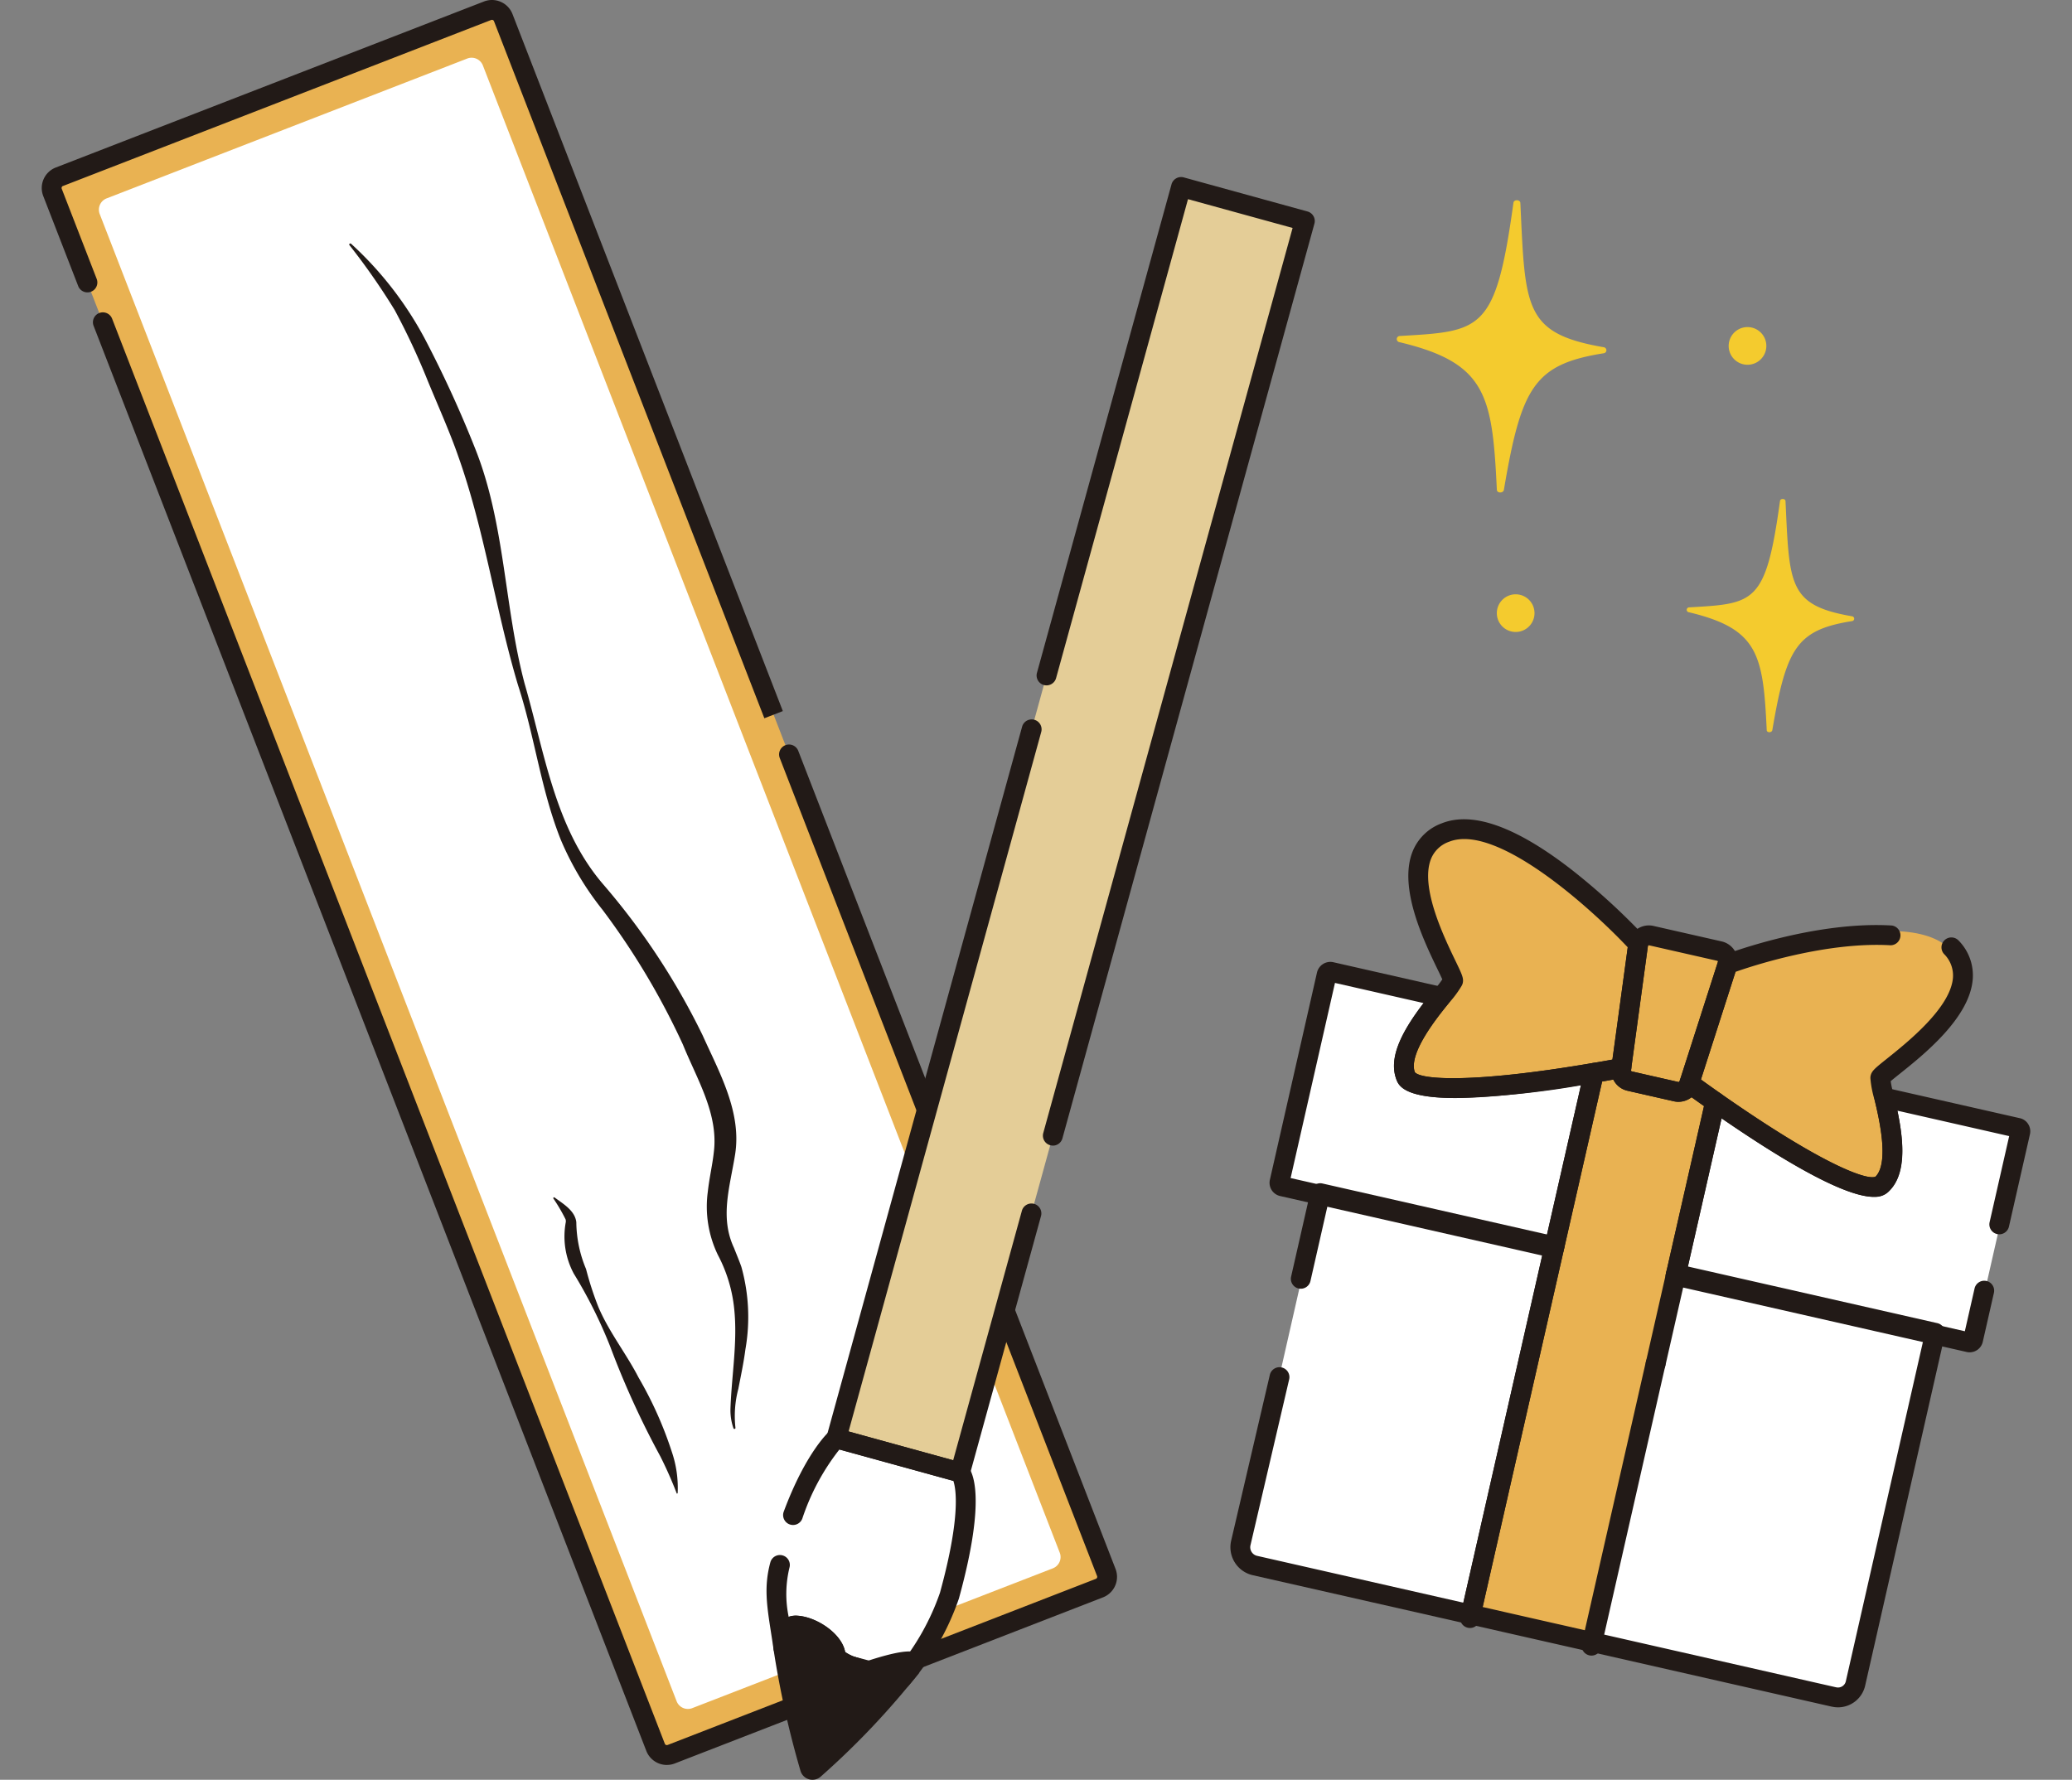 <svg xmlns="http://www.w3.org/2000/svg" xmlns:xlink="http://www.w3.org/1999/xlink" width="220" height="189" viewBox="0 0 220 189">
  <rect x="0" y="0" width="220" height="189" fill="#808080" stroke="none"/>
  <defs>
    <clipPath id="clip-path">
      <rect id="長方形_207" data-name="長方形 207" width="220" height="189" transform="translate(-0.19 0)" fill="none"/>
    </clipPath>
  </defs>
  <g id="イラスト" transform="translate(0.19)" clip-path="url(#clip-path)">
    <path id="パス_1644" data-name="パス 1644" d="M112.566,169.373,67.642,186.795a1.573,1.573,0,0,1-2.036-.9h0L1.777,21.324a1.575,1.575,0,0,1,.9-2.038L47.6,1.866a1.575,1.575,0,0,1,2.037.9L113.47,167.337a1.574,1.574,0,0,1-.9,2.037h0" transform="translate(3.744 -0.524)" fill="#e9b252"/>
    <path id="パス_1645" data-name="パス 1645" d="M32.5,86.609,8.73,25.328a1.284,1.284,0,0,1,.733-1.66L47.755,8.818a1.284,1.284,0,0,1,1.66.734l61.25,157.934a1.283,1.283,0,0,1-.732,1.66h0L71.645,183.993a1.282,1.282,0,0,1-1.659-.731h0Z" transform="translate(1.667 -2.601)" fill="#fff"/>
    <path id="パス_1646" data-name="パス 1646" d="M76.725,76.274,48.018,2.252a.232.232,0,0,0-.3-.131L2.254,19.752l-.011,0a.231.231,0,0,0-.12.294l3.711,9.57a1.053,1.053,0,0,1-1.964.761L.159,20.814A2.339,2.339,0,0,1,1.487,17.79l.028-.011L46.959.157A2.34,2.34,0,0,1,49.982,1.49L78.688,75.513Z" transform="translate(4.242 0)" fill="#221a17"/>
    <path id="パス_1647" data-name="パス 1647" d="M68.682,201.5a2.342,2.342,0,0,1-2.182-1.491L7.814,48.676a1.053,1.053,0,1,1,1.964-.761l58.686,151.33a.231.231,0,0,0,.3.131l45.463-17.638a.23.23,0,0,0,.132-.3L80.668,94.569a1.053,1.053,0,0,1,1.964-.761l33.688,86.872a2.336,2.336,0,0,1-1.333,3.022L69.523,201.34a2.32,2.32,0,0,1-.841.158" transform="translate(1.935 -14.073)" fill="#221a17"/>
    <path id="パス_1648" data-name="パス 1648" d="M46.686,36.84a37.555,37.555,0,0,1,7.849,10.118A121.255,121.255,0,0,1,59.87,58.6c3.191,7.978,3.081,16.8,5.25,24.955,2.122,7.319,3.209,15.34,8.321,21.293a74.415,74.415,0,0,1,10.581,16.061c1.773,3.949,4.182,8.185,3.441,12.7-.55,3.417-1.63,6.632-.11,9.875.183.474.621,1.525.791,2.038a19.818,19.818,0,0,1,.423,8.724c-.186,1.422-.483,2.815-.751,4.2a11.189,11.189,0,0,0-.31,4.124.111.111,0,0,1-.21.071,5.868,5.868,0,0,1-.316-2.155c.128-3.49.757-7,.4-10.477a15.533,15.533,0,0,0-1.736-5.773,11.79,11.79,0,0,1-1.071-6.719c.163-1.491.494-2.862.635-4.175.52-4.079-1.778-7.748-3.272-11.433a78.241,78.241,0,0,0-8.545-14.332,31.479,31.479,0,0,1-4.42-7.413c-2.118-5.294-2.777-11-4.538-16.4-2.44-8.156-3.553-16.518-6.408-24.484-.834-2.4-2.184-5.437-3.155-7.789a74.993,74.993,0,0,0-3.54-7.593,71.075,71.075,0,0,0-4.808-6.9c-.084-.1.078-.246.167-.147" transform="translate(-9.609 -10.966)" fill="#221a17"/>
    <path id="パス_1649" data-name="パス 1649" d="M77.484,181.1c.892.673,2.178,1.385,2.319,2.641a13.139,13.139,0,0,0,1.032,4.964,33.865,33.865,0,0,0,1.321,4.06c1.125,2.641,2.95,4.93,4.259,7.472a40.247,40.247,0,0,1,3.529,7.887,11.874,11.874,0,0,1,.621,4.359.085.085,0,0,1-.091.077,43.091,43.091,0,0,0-1.746-3.949A91.865,91.865,0,0,1,83.4,196.934a49.733,49.733,0,0,0-3.864-7.735,8.345,8.345,0,0,1-.853-5.461.7.7,0,0,0-.02-.305,18.456,18.456,0,0,0-1.3-2.219.086.086,0,0,1,.12-.11" transform="translate(-18.801 -53.946)" fill="#221a17"/>
    <path id="パス_1650" data-name="パス 1650" d="M117.571,217.55l13.136,3.619s1.939,1.932-1.142,13.119a26.96,26.96,0,0,1-5.129,8.847,36.156,36.156,0,0,1-5.231-1.377H119.2c-.962-.374-1.679-.793-1.719-1.222-.12-1.35-2.311-2.971-4.072-3.1-1.6-.11-1.5,1.941-1.467,2.341-.562-3.922-.771-7.916,0-10.714,2.489-9.134,5.641-11.512,5.641-11.512" transform="translate(-28.954 -64.807)" fill="#fff"/>
    <path id="パス_1938" data-name="パス 1938" d="M0,0H137.835V13.625H0Z" transform="translate(88.615 152.745) rotate(-74.602)" fill="#e4cd97"/>
    <path id="パス_1651" data-name="パス 1651" d="M117.692,248.967c.039.429.757.849,1.719,1.222h.01c11.776-4.22,5.23,1.377,5.23,1.377a83.344,83.344,0,0,1-9.237,9.556.267.267,0,0,1-.377-.023.274.274,0,0,1-.058-.1,98.85,98.85,0,0,1-2.825-12.719v-.034a.256.256,0,0,0,0-.032c-.033-.4-.128-2.452,1.467-2.341,1.767.123,3.962,1.746,4.072,3.1" transform="translate(-29.164 -73.241)" fill="#221a17"/>
    <path id="パス_1652" data-name="パス 1652" d="M123.892,243.738a1.035,1.035,0,0,1-.191-.018,37.424,37.424,0,0,1-5.318-1.394.853.853,0,0,1-.111-.036c-1.058-.41-2.286-1.021-2.386-2.106-.06-.679-1.677-2.042-3.1-2.143-.019,0-.128-.007-.154.019a1.937,1.937,0,0,0-.189,1.182,1.053,1.053,0,0,1-2.092.239c-.093-.652-.187-1.252-.274-1.812-.439-2.82-.756-4.857-.062-7.4a1.053,1.053,0,1,1,2.032.554,11.874,11.874,0,0,0-.086,5.239,2.412,2.412,0,0,1,.972-.117c2.052.146,4.682,1.922,5.02,3.847a4.223,4.223,0,0,0,1.01.513l.041.013a35.3,35.3,0,0,0,4.482,1.22,25.767,25.767,0,0,0,4.538-8.04c2.249-8.175,1.687-11.1,1.422-11.878l-12.1-3.332a24.136,24.136,0,0,0-3.935,7.329,1.053,1.053,0,0,1-1.974-.735c2.37-6.356,4.8-8.488,4.9-8.576a1.054,1.054,0,0,1,.965-.216l13.137,3.619a1.058,1.058,0,0,1,.463.269c.557.555,2.139,3.216-.87,14.145a27.9,27.9,0,0,1-5.351,9.257,1.052,1.052,0,0,1-.794.362" transform="translate(-28.411 -64.359)" fill="#221a17"/>
    <path id="パス_1653" data-name="パス 1653" d="M132.862,189.831a1.072,1.072,0,0,1-.28-.038l-13.136-3.617a1.053,1.053,0,0,1-.736-1.3l20.735-75.29a1.053,1.053,0,1,1,2.031.56L121.02,184.425l11.106,3.058,7.295-26.49a1.053,1.053,0,1,1,2.031.56l-7.575,27.5a1.054,1.054,0,0,1-1.015.774" transform="translate(-31.11 -32.416)" fill="#221a17"/>
    <path id="パス_1654" data-name="パス 1654" d="M152.173,129.631a1.072,1.072,0,0,1-.28-.038,1.053,1.053,0,0,1-.736-1.295l26.474-96.112-11.106-3.058L152.519,79.987a1.053,1.053,0,1,1-2.031-.56l14.286-51.874a1.058,1.058,0,0,1,1.3-.736l13.136,3.618a1.053,1.053,0,0,1,.736,1.3l-26.754,97.127a1.054,1.054,0,0,1-1.015.774" transform="translate(-40.576 -7.978)" fill="#221a17"/>
    <path id="パス_1655" data-name="パス 1655" d="M127.395,254.009a37.411,37.411,0,0,1-5.381-1.417l.612-2.014,5.229,1.377Z" transform="translate(-32.106 -74.646)" fill="#221a17"/>
    <path id="パス_1656" data-name="パス 1656" d="M114.79,261.794a1.32,1.32,0,0,1-1.273-.963,99.993,99.993,0,0,1-2.852-12.844l-.013-.185a3.734,3.734,0,0,1,.793-2.792,2.211,2.211,0,0,1,1.8-.639c2.047.147,4.677,1.925,5.019,3.85a4.22,4.22,0,0,0,1.007.512l.044.014a35.363,35.363,0,0,0,5.078,1.338l1.757.325-1.135,1.379a84.513,84.513,0,0,1-9.353,9.676,1.309,1.309,0,0,1-.872.33m.748-1.557,0,.013,0-.013m-1.267-.355,0,0,0,0m-1.509-12.122a98.043,98.043,0,0,0,2.438,11.29,82.319,82.319,0,0,0,7.064-7.264c-1.171-.275-2.331-.607-3.466-.992h-.022l-.194-.071c-1.124-.436-2.286-1.027-2.386-2.106h0c-.062-.678-1.679-2.045-3.1-2.146-.012,0-.127-.008-.153.019a1.954,1.954,0,0,0-.189,1.185l.006.076Z" transform="translate(-28.717 -72.794)" fill="#221a17"/>
    <path id="パス_1657" data-name="パス 1657" d="M255.041,195.761,246.583,233a1.909,1.909,0,0,1-2.283,1.437l-25.66-5.832,8.839-38.909-12.906-2.933-8.84,38.909-22.92-5.208a1.994,1.994,0,0,1-1.5-2.384l8.442-37.156Z" transform="translate(-49.755 -53.896)" fill="#fff"/>
    <path id="パス_1658" data-name="パス 1658" d="M265.833,164.492l-5,22.017a.388.388,0,0,1-.465.293h0l-72.89-16.559a.391.391,0,0,1-.292-.465l5-22.016a.387.387,0,0,1,.463-.293h0l72.882,16.558a.386.386,0,0,1,.295.458v.007" transform="translate(-51.517 -43.927)" fill="#fff"/>
    <path id="パス_1939" data-name="パス 1939" d="M0,0H60.684V13.235H0Z" transform="matrix(0.222, -0.975, 0.975, 0.222, 155.975, 171.78)" fill="#e9b252"/>
    <path id="パス_1659" data-name="パス 1659" d="M230.876,138.067s-13.443-14.631-20.469-11.835.985,14.994.812,15.753-6.26,6.582-5.062,10.038,22.925-.791,22.925-.791" transform="translate(-57.125 -37.498)" fill="#e9b252"/>
    <path id="パス_1660" data-name="パス 1660" d="M253.221,144.671s18.634-7.343,23.759-1.788-7.367,13.1-7.539,13.856,2.8,8.642.228,11.241-20.519-10.661-20.519-10.661" transform="translate(-69.979 -41.945)" fill="#e9b252"/>
    <path id="パス_1661" data-name="パス 1661" d="M244.679,158.537l-4.934-1.121a1.168,1.168,0,0,1-.88-1.4h0l1.794-13.165a1.169,1.169,0,0,1,1.4-.88l7.213,1.639a1.167,1.167,0,0,1,.881,1.4v0l-4.072,12.646a1.168,1.168,0,0,1-1.4.881h0" transform="translate(-66.906 -42.284)" fill="#e9b252"/>
    <path id="パス_1662" data-name="パス 1662" d="M205.281,225.815a1.065,1.065,0,0,1-.234-.026l-22.915-5.2a3.05,3.05,0,0,1-2.3-3.639l4.113-17.635a1.053,1.053,0,0,1,2.052.479l-4.11,17.622a.938.938,0,0,0,.71,1.118l21.89,4.972L212.9,186.46l-22.809-5.182-1.833,8.07a1.053,1.053,0,1,1-2.054-.466l2.072-9.108a1.052,1.052,0,0,1,1.257-.782l24.864,5.648a1.053,1.053,0,0,1,.791,1.273l-.044.183L206.306,225a1.053,1.053,0,0,1-1.026.82" transform="translate(-49.307 -53.313)" fill="#221a17"/>
    <path id="パス_1663" data-name="パス 1663" d="M260.133,238.26a2.99,2.99,0,0,1-.654-.073l-.015,0-25.654-5.83a1.053,1.053,0,1,1,.467-2.054l25.663,5.833.014,0a.849.849,0,0,0,1.005-.641l8.226-36.213L243.279,193.4a1.052,1.052,0,0,1-1.42-1.216L241.9,192a1.055,1.055,0,0,1,1.258-.787l27.519,6.249a1.054,1.054,0,0,1,.793,1.263l-.044.192-8.415,37.044a2.959,2.959,0,0,1-2.881,2.3" transform="translate(-65.164 -56.953)" fill="#221a17"/>
    <path id="パス_1664" data-name="パス 1664" d="M215.886,176.928a1.066,1.066,0,0,1-.234-.026l-28.85-6.553a1.441,1.441,0,0,1-1.091-1.712l5.006-22.027a1.457,1.457,0,0,1,1.724-1.092l11.686,2.656a1.053,1.053,0,0,1,.584,1.691c-1.179,1.452-4.31,5.309-3.609,7.318.562.8,6.053,1.229,18.835-.952a1.053,1.053,0,0,1,1.207,1.258l-.043.2-4.192,18.431a1.053,1.053,0,0,1-1.023.807m-27.971-8.487,27.179,6.174,3.648-16.049c-18.36,2.983-19.279.325-19.63-.692-.825-2.367.777-5.2,2.921-8.015l-9.408-2.139Zm-.653-.148.009,0-.009,0" transform="translate(-51.071 -43.339)" fill="#221a17"/>
    <path id="パス_1665" data-name="パス 1665" d="M277.853,192.613a1.423,1.423,0,0,1-.286-.029L246.4,185.5a1.054,1.054,0,0,1-.792-1.267l.043-.183,4.139-18.209a1.1,1.1,0,0,1,.616-.772,1.064,1.064,0,0,1,1.025.074c11.309,7.91,15.7,9.222,16.439,8.807,1.486-1.5.33-6.326-.1-8.142a1.053,1.053,0,0,1,1.257-1.272l14.142,3.211a1.389,1.389,0,0,1,.873.583,1.417,1.417,0,0,1,.23,1.07c0,.022-.014.068-.019.091l-2.221,9.771a1.053,1.053,0,1,1-2.054-.466l2.078-9.142-11.869-2.7c.716,3.458.933,6.706-.838,8.491-.745.753-2.7,2.721-17.833-7.687L247.9,183.681l29.449,6.695,1.032-4.544a1.053,1.053,0,1,1,2.054.467l-1.18,5.189a1.428,1.428,0,0,1-1.4,1.125m-.652-1.6c0,.01,0,.021-.007.032Zm5.487-21.214.057.013Z" transform="translate(-68.916 -49.007)" fill="#221a17"/>
    <path id="パス_1666" data-name="パス 1666" d="M228.57,223.1a1.065,1.065,0,0,1-.234-.026l-12.9-2.93a1.053,1.053,0,0,1-.794-1.26l13.068-57.5a1.053,1.053,0,0,1,.856-.817c1.75-.292,2.875-.516,2.883-.517a1.053,1.053,0,0,1,1.234,1.263.115.115,0,0,0,.085.136l4.936,1.123a.123.123,0,0,0,.143-.1,1.053,1.053,0,0,1,1.648-.607s1.076.79,2.723,1.945a1.054,1.054,0,0,1,.437,1.016c0,.027-.018.114-.023.14l-6.313,27.757a1.053,1.053,0,1,1-2.054-.466l6.169-27.127c-.524-.371-.972-.69-1.323-.942a2.236,2.236,0,0,1-1.867.435L232.3,163.5a2.216,2.216,0,0,1-1.5-1.187c-.331.06-.731.131-1.188.211l-12.684,55.8,11.878,2.7a1.053,1.053,0,0,1-.232,2.08" transform="translate(-59.69 -47.67)" fill="#221a17"/>
    <path id="パス_1667" data-name="パス 1667" d="M211.05,153.516c-5.615,0-6.1-1.393-6.332-2.067-.955-2.739,1.341-6.106,3.963-9.337l.046-.053a9.06,9.06,0,0,0,.9-1.144c-.124-.281-.325-.7-.51-1.08-1.451-3.011-4.154-8.617-2.66-12.455a5.271,5.271,0,0,1,3.117-3.039c3.285-1.309,7.963.381,13.9,5.018a71.018,71.018,0,0,1,7.724,7.084,1.05,1.05,0,0,1,.268.854l-1.791,13.16a1.053,1.053,0,0,1-.84.9s-1.153.227-2.946.527a92.919,92.919,0,0,1-14.845,1.635m-.755-10.05c-1.195,1.472-4.284,5.294-3.587,7.291.565.8,6.056,1.234,18.836-.953.906-.151,1.644-.283,2.148-.376l1.627-11.923c-3.879-4.121-13.913-13.215-18.96-11.21a3.2,3.2,0,0,0-1.934,1.847c-1.162,2.985,1.375,8.247,2.594,10.776.711,1.477.9,1.872.785,2.386a1.023,1.023,0,0,1-.122.3,11.138,11.138,0,0,1-1.387,1.858" transform="translate(-56.677 -36.912)" fill="#221a17"/>
    <path id="パス_1668" data-name="パス 1668" d="M268.307,168.783c-2.034,0-6.563-1.613-17.462-9.236-1.675-1.175-2.761-1.973-2.761-1.973a1.055,1.055,0,0,1-.379-1.171l4.063-12.653a1.051,1.051,0,0,1,.627-.663c.387-.147,9.555-3.609,17.791-3.126a1.053,1.053,0,0,1-.122,2.1c-6.766-.387-14.49,2.134-16.449,2.823l-3.671,11.436c.475.343,1.205.866,2.109,1.5,11.311,7.91,15.7,9.219,16.439,8.807,1.476-1.5.344-6.268-.1-8.109a11.061,11.061,0,0,1-.451-2.283,1.045,1.045,0,0,1,.022-.327c.117-.513.46-.788,1.741-1.812,2.193-1.755,6.757-5.406,7-8.6a3.2,3.2,0,0,0-.941-2.5,1.053,1.053,0,1,1,1.549-1.427,5.264,5.264,0,0,1,1.493,4.083c-.311,4.107-5.172,8-7.784,10.085-.333.266-.694.555-.928.756a9.006,9.006,0,0,0,.322,1.426c.007.023.013.047.019.07.605,2.525,1.863,7.777-.466,10.133a2.034,2.034,0,0,1-1.662.656" transform="translate(-69.533 -41.68)" fill="#221a17"/>
    <path id="パス_1669" data-name="パス 1669" d="M244.481,158.7a2.216,2.216,0,0,1-.476-.052l-4.941-1.124a2.223,2.223,0,0,1-1.686-2.6l.423-3.067,1.366-10.065c0-.027.008-.055.014-.081a2.211,2.211,0,0,1,2.63-1.692l7.239,1.644a2.2,2.2,0,0,1,1.684,2.613c-.008.035-.023.1-.034.13l-4.053,12.62a2.244,2.244,0,0,1-2.165,1.671m-3.237-16.556-1.783,13.1a.9.9,0,0,1-.017.095.114.114,0,0,0,.085.135l4.937,1.123a.121.121,0,0,0,.142-.094c.007-.027.014-.055.023-.081l4.047-12.6a.117.117,0,0,0-.08-.093l-7.22-1.64a.123.123,0,0,0-.133.061m8.453,1.943h0Z" transform="translate(-66.459 -41.696)" fill="#221a17"/>
    <path id="パス_1670" data-name="パス 1670" d="M215.544,245.179a1.07,1.07,0,0,1-.234-.026,1.052,1.052,0,0,1-.794-1.26l.086-.38a1.053,1.053,0,1,1,2.054.465l-.086.38a1.053,1.053,0,0,1-1.026.821" transform="translate(-59.653 -72.297)" fill="#221a17"/>
    <path id="パス_1671" data-name="パス 1671" d="M233.927,249.355a1.068,1.068,0,0,1-.233-.026,1.053,1.053,0,0,1-.8-1.259l.086-.38a1.053,1.053,0,0,1,2.055.463l-.086.38a1.053,1.053,0,0,1-1.026.821" transform="translate(-65.129 -73.541)" fill="#221a17"/>
    <path id="パス_1672" data-name="パス 1672" d="M234.045,236.43a1.076,1.076,0,0,1-.235-.026,1.053,1.053,0,0,1-.793-1.26l6.717-29.562a1.053,1.053,0,0,1,2.054.466L235.07,235.61a1.053,1.053,0,0,1-1.026.82" transform="translate(-65.165 -60.997)" fill="#221a17"/>
    <path id="パス_1673" data-name="パス 1673" d="M215.545,61.03c-.482-10.035-1.088-13.478-10.368-15.678a.33.33,0,0,1,.02-.648c8.719-.51,10.218-.431,12.111-14.155.051-.364.716-.343.734.026.517,11.166.376,13.855,8.853,15.32a.324.324,0,0,1-.034.645c-7.348,1.177-8.722,3.591-10.568,14.5-.073.378-.73.374-.748-.011" transform="translate(-56.803 -9.022)" fill="#f4cb2e"/>
    <path id="パス_1674" data-name="パス 1674" d="M257.259,100.014c-.383-8.011-.868-10.758-8.27-12.514a.26.26,0,0,1,.015-.517c6.959-.407,8.156-.344,9.665-11.3.041-.291.572-.273.585.02.415,8.912.3,11.058,7.066,12.227a.258.258,0,0,1-.027.514c-5.864.94-6.959,2.865-8.438,11.57-.057.3-.58.3-.6,0" transform="translate(-69.862 -22.484)" fill="#f4cb2e"/>
    <path id="パス_1675" data-name="パス 1675" d="M222.153,89.891a2,2,0,1,1-2.1,1.892,2,2,0,0,1,2.1-1.892" transform="translate(-61.31 -26.777)" fill="#f4cb2e"/>
    <path id="パス_1676" data-name="パス 1676" d="M257.212,49.474a2,2,0,1,1-2.1,1.892,2,2,0,0,1,2.1-1.892" transform="translate(-71.753 -14.737)" fill="#f4cb2e"/>
    <path id="パス_1940" data-name="パス 1940" d="M0,0H211.137V189H0Z" transform="translate(4.242)" fill="none"/>
  </g>
</svg>
